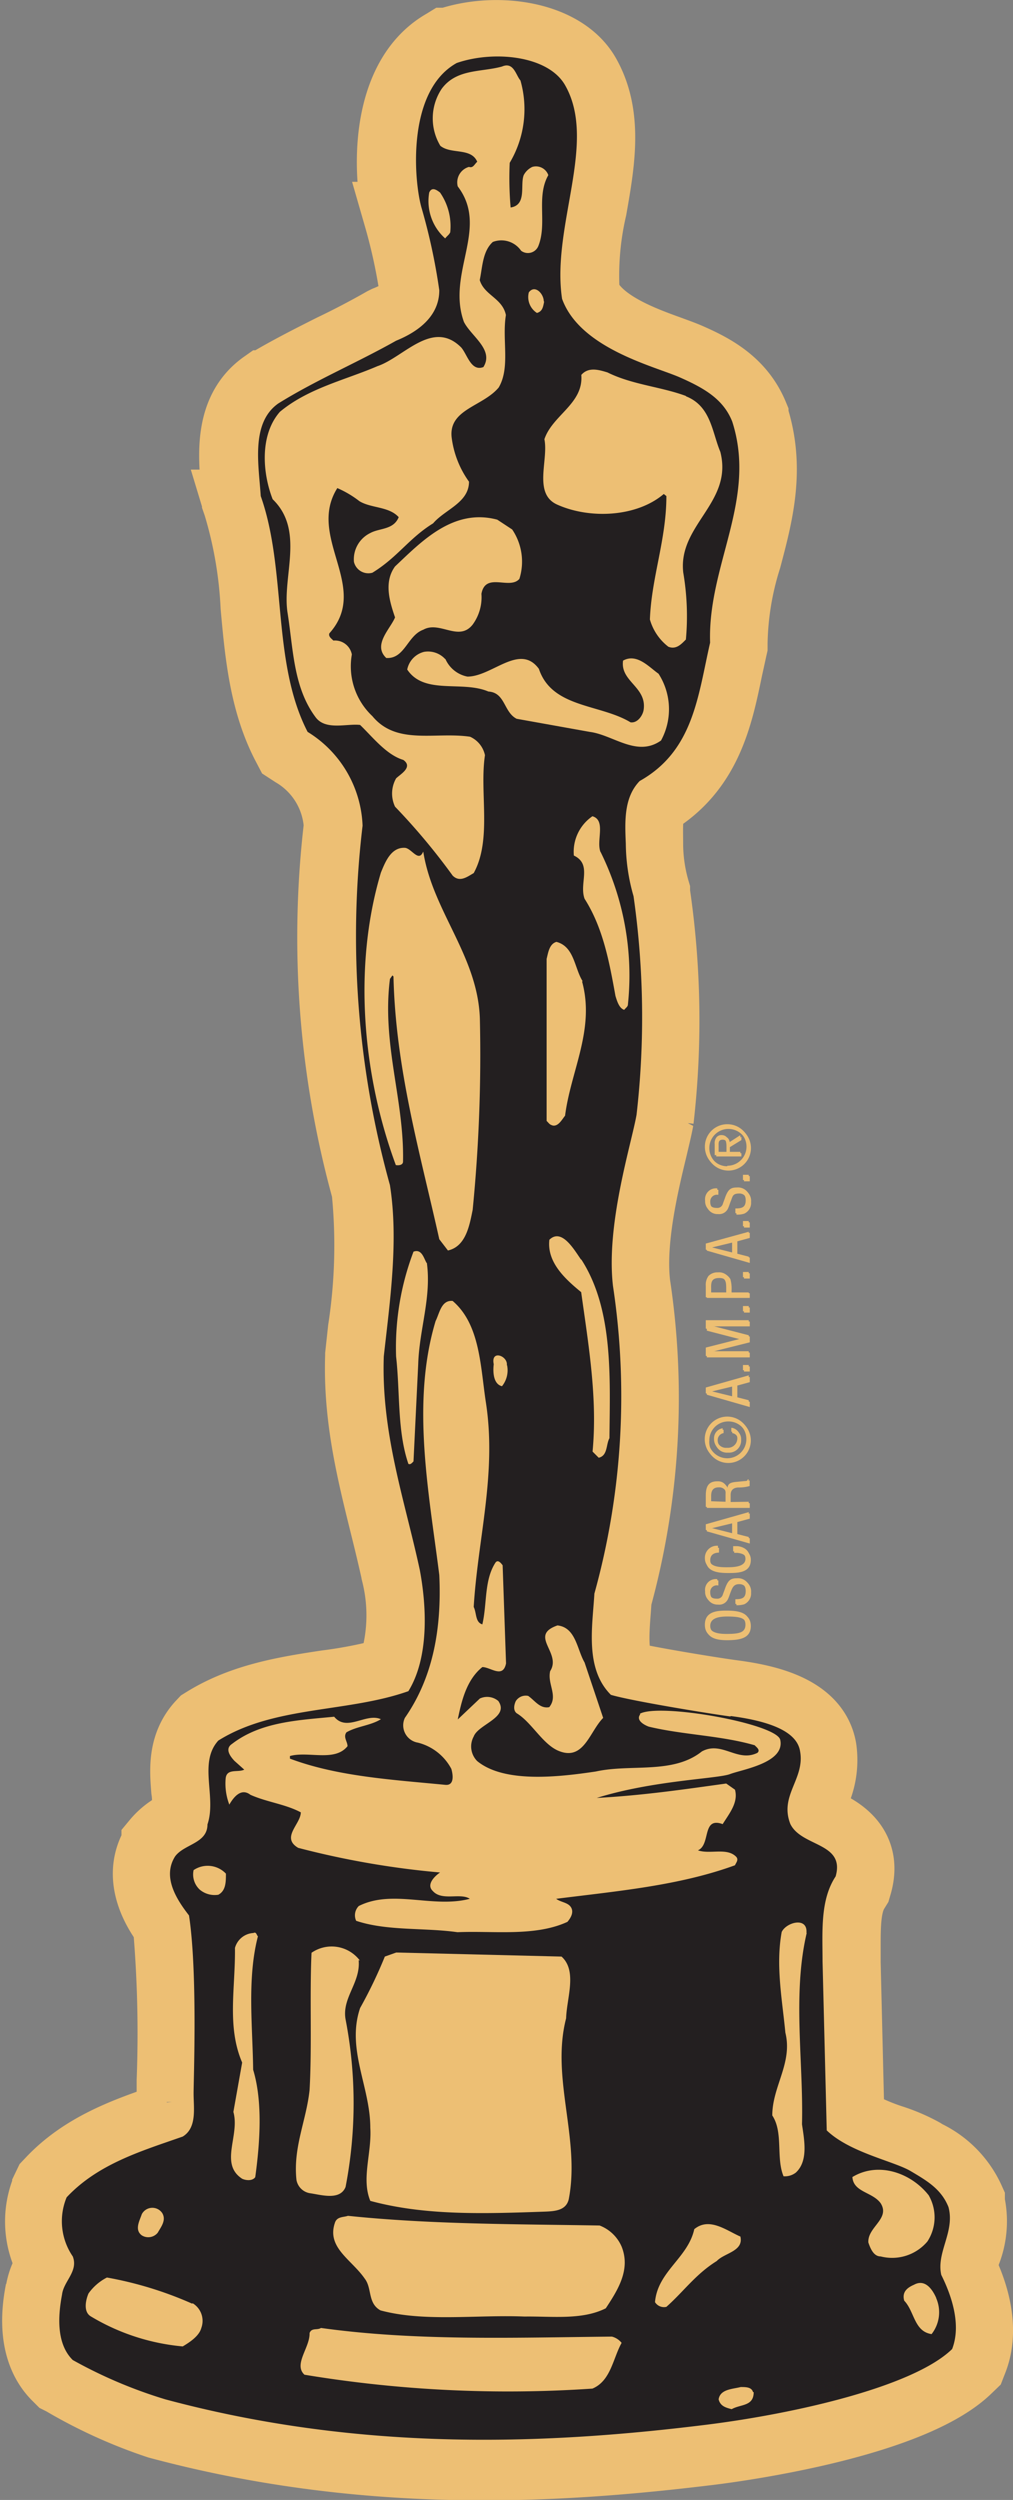 <svg id="Layer_1" data-name="Layer 1" xmlns="http://www.w3.org/2000/svg" viewBox="0 0 77.39 190.84"><rect x="0" y="0" width="77.39" height="190.84" fill="#808080" stroke="none"/><defs><style>.cls-1{fill:#edbf74}.cls-1,.cls-2,.cls-3,.cls-4,.cls-5,.cls-6{fill-rule:evenodd}.cls-2{fill:#231f20}.cls-3{fill:#cfa867}.cls-4{fill:#fff}.cls-5{fill:#d3b142}.cls-6{fill:#edbf73}</style></defs><path class="cls-1" d="M131.23 174.37a4.13 4.13 0 0 1 .27-1.42 6.44 6.44 0 0 0 .27-3.72v-.2a7.09 7.09 0 0 0-3.38-3.45l-.24-.15a13.67 13.67 0 0 0-2.32-1 15.3 15.3 0 0 1-3.26-1.47l-.29-12.07v-1.13c0-1.7 0-3.31.67-4.38l.13-.21.07-.25c.86-3-1.55-4.15-2.58-4.65a4 4 0 0 1-1-.56c-.14-.43 0-.78.31-1.6a6.12 6.12 0 0 0 .56-3.54c-.51-2.93-4.13-3.74-6.8-4.1-1.57-.21-6.43-1-8.34-1.46-.86-1.2-.72-3.15-.57-5.06l.06-.83a57.88 57.88 0 0 0 1.42-24c-.39-3.34.63-7.6 1.31-10.42.2-.85.38-1.59.48-2.14a66.8 66.8 0 0 0-.29-17.33v-.14a13.53 13.53 0 0 1-.52-3.56v-.03c0-1.32-.1-2.57.47-3.29 4-2.43 4.85-6.42 5.59-10 .11-.52.22-1 .34-1.56v-.46a22.57 22.57 0 0 1 1.07-6.52c.89-3.37 1.81-6.86.53-10.84v-.06c-1-2.41-3-3.5-4.89-4.34-.4-.18-.9-.36-1.47-.56-2.1-.77-5.59-2-6.53-4.32a22.75 22.75 0 0 1 .5-6.55c.61-3.48 1.25-7.08-.48-10.13s-6.77-3.75-10.4-2.49l-.15.05-.13.07c-4.88 2.71-4.28 10.6-3.5 13.16a43.12 43.12 0 0 1 1.25 5.84c0 .82-.76 1.53-2.19 2.11h-.11l-.1.06c-1.27.72-2.61 1.4-3.91 2.05-1.71.86-3.47 1.74-5.16 2.77h-.05c-2.68 1.88-2.38 5.24-2.16 7.7 0 .33.06.64.08.93v.25l.09.23a32.07 32.07 0 0 1 1.34 7.77c.32 3.55.66 7.22 2.32 10.46l.22.43.4.25a7 7 0 0 1 3.42 5.62A72.72 72.72 0 0 0 85.65 92a41.25 41.25 0 0 1-.28 10.61l-.21 1.94v.12C85 109.36 86 113.5 87 117.5c.32 1.28.64 2.61.92 3.88a13.19 13.19 0 0 1-.36 7.46 37 37 0 0 1-5 1c-3.12.47-6.35 1-9.2 2.73l-.21.13-.17.18c-1.4 1.55-1.25 3.42-1.13 4.93a5.88 5.88 0 0 1-.06 2.09 2 2 0 0 0-.08.28v.1c-.12.08-.31.18-.44.25a4.82 4.82 0 0 0-1.69 1.31v.13c-1.54 2.47 0 5 .87 6.14a94.35 94.35 0 0 1 .3 11.9V161.65a5.87 5.87 0 0 1 0 1.12l-.47.16c-2.93 1-6.26 2.16-8.74 4.8l-.18.2-.12.24a6.45 6.45 0 0 0 .34 5.85 3.65 3.65 0 0 1-.18.34 4.64 4.64 0 0 0-.68 1.8v-.12c-.21 1.1-.84 4.48 1.33 6.58l.18.17.22.11a38.34 38.34 0 0 0 7.44 3.18c16.28 4.36 31 3.34 42.08 2 2.54-.32 15.46-2.11 19.72-6.26l.27-.27.14-.35c.73-1.88.46-4.22-.76-6.8z" transform="translate(-57.6 -.97)"/><path class="cls-1" d="M131.3 174.24a4.09 4.09 0 0 1 .27-1.42 6.47 6.47 0 0 0 .27-3.73v-.19a7.09 7.09 0 0 0-3.38-3.45l-.24-.15a13.33 13.33 0 0 0-2.32-1 15.81 15.81 0 0 1-3.26-1.47l-.29-12.07v-1.13c0-1.7 0-3.32.67-4.39l.13-.21.07-.24c.86-3-1.55-4.15-2.58-4.65a4 4 0 0 1-1-.56c-.14-.43 0-.78.31-1.61a6 6 0 0 0 .56-3.53c-.52-2.94-4.12-3.75-6.79-4.1-1.57-.21-6.43-1-8.35-1.46-.86-1.2-.72-3.15-.57-5.06l.06-.84a57.67 57.67 0 0 0 1.4-23.98c-.39-3.34.63-7.6 1.31-10.42.2-.85.38-1.59.48-2.14a67.17 67.17 0 0 0-.28-17.33v-.14a13.48 13.48 0 0 1-.53-3.56v-.08c0-1.33-.09-2.58.48-3.29 4-2.43 4.84-6.42 5.58-10l.33-1.56.06-.22v-.23a22.57 22.57 0 0 1 1.07-6.52c.9-3.37 1.82-6.86.53-10.84v-.06c-1-2.41-3-3.5-4.89-4.34-.4-.18-.9-.36-1.47-.57-2.1-.76-5.59-2-6.53-4.31a22.75 22.75 0 0 1 .54-6.58c.62-3.48 1.25-7.08-.48-10.14S95.62 3 92 4.22h-.14l-.14.07c-4.87 2.71-4.27 10.6-3.5 13.16a42.79 42.79 0 0 1 1.25 5.84c0 .82-.76 1.53-2.19 2.11h-.1l-.1.06c-1.28.72-2.62 1.39-3.92 2.05-1.71.85-3.47 1.74-5.16 2.77-2.67 1.88-2.37 5.24-2.16 7.7 0 .33.06.64.08.93v.25l.08.23a31.51 31.51 0 0 1 1.34 7.77c.32 3.55.66 7.22 2.32 10.46l.22.42.4.26a7 7 0 0 1 3.42 5.62 72.45 72.45 0 0 0 2.12 27.81 42.23 42.23 0 0 1-.28 10.62l-.21 1.94v.12c-.16 4.66.87 8.8 1.86 12.81.32 1.28.65 2.61.92 3.88a13.19 13.19 0 0 1-.36 7.46 35.39 35.39 0 0 1-5 1c-3.13.47-6.36 1-9.21 2.74l-.21.13-.17.18c-1.4 1.54-1.25 3.42-1.13 4.93a5.68 5.68 0 0 1 0 2.09s-.08.23-.09.28v.1l-.44.25a4.79 4.79 0 0 0-1.69 1.31v.12c-1.55 2.48 0 5 .87 6.15a96 96 0 0 1 .29 11.9v1.63a6 6 0 0 1 0 1.13l-.47.16c-2.93 1-6.26 2.16-8.74 4.8l-.18.19-.12.25a6.42 6.42 0 0 0 .35 5.85 2.59 2.59 0 0 1-.19.33 4.69 4.69 0 0 0-.68 1.81v-.12c-.21 1.1-.83 4.48 1.33 6.57l.18.18.22.11a38.29 38.29 0 0 0 7.44 3.17c16.29 4.37 31 3.35 42.08 2 2.55-.31 15.46-2.11 19.72-6.25l.27-.27.14-.36c.73-1.87.47-4.22-.76-6.79z" transform="translate(-57.6 -.97)"/><path class="cls-2" d="M113.47 132.1c-1.57-.2-7.55-1.18-9.12-1.65-2-2-1.42-5.18-1.26-7.73a56.28 56.28 0 0 0 1.41-23.48c-.55-4.71 1.42-10.84 1.81-13.07a65.3 65.3 0 0 0-.31-16.69 15.08 15.08 0 0 1-.6-4c-.06-1.7-.15-3.53 1.07-4.79 4.12-2.32 4.45-6.5 5.37-10.56-.19-5.93 3.62-10.91 1.69-16.88-.66-1.69-2.06-2.53-4-3.38s-7.63-2.2-9-6c-.82-5.54 2.72-11.92.25-16.3-1.21-2.25-5.38-2.67-8.21-1.68C88.68 8 89.31 15 89.9 17a45.68 45.68 0 0 1 1.34 6.24c0 2-1.66 3.18-3.3 3.84-3 1.69-6.13 3-9 4.8-2.12 1.49-1.5 4.71-1.34 7.06 2 5.65.83 12.68 3.57 18a8.78 8.78 0 0 1 4.24 7.15 71.25 71.25 0 0 0 2.08 27.44c.67 4.24 0 8.83-.47 13.07-.19 5.89 1.61 10.95 2.75 16.29.55 2.87.71 6.72-.86 9.27-4.67 1.65-10.25 1.1-14.53 3.77-1.53 1.68-.12 4.31-.82 6.4 0 1.45-1.77 1.49-2.48 2.43-1 1.57.12 3.3 1.06 4.52.67 4.31.36 12.47.36 13.58s.27 2.63-.83 3.3c-3.14 1.1-6.47 2.08-8.87 4.63a4.77 4.77 0 0 0 .47 4.52c.43 1.13-.7 1.88-.82 2.9-.32 1.69-.43 3.77.82 5a37 37 0 0 0 7.07 3c15.23 4.08 29.41 3.42 41.4 1.92 6.77-.84 15.76-2.9 18.7-5.77.71-1.8 0-4-.82-5.65-.39-1.73 1.06-3.3.55-5.18-.55-1.38-1.63-2-2.91-2.75s-4.63-1.42-6.4-3.1l-.31-12.92c0-2.28-.19-4.67.94-6.48.75-2.59-2.59-2.23-3.45-4-.86-2.2 1.14-3.46.74-5.58-.2-1.14-1.47-2.17-5.28-2.67z" transform="translate(-57.6 -.97)"/><path class="cls-3" d="M96.49 18.33c.12.39-.31.2-.47.35l-.55-.07a1.17 1.17 0 0 1 1-.28zM92.57 46.67c-.2 0-.39.36-.59.12a2.05 2.05 0 0 1 .2-1.53c.39.28.39.86.39 1.41z" transform="translate(-57.6 -.97)"/><path class="cls-4" d="M28.17 137.38h.47-.47z"/><path class="cls-4" d="M96.14 138.74a27.8 27.8 0 0 1-9.69-.28c3.17 0 6.51 0 9.69.28z" transform="translate(-57.6 -.97)"/><path class="cls-4" d="M39.09 137.77h.47-.47z"/><path class="cls-5" d="M128.25 170.5v.08H128l.08-.2c.08.08.12.12.19.12z" transform="translate(-57.6 -.97)"/><path class="cls-1" d="M97.44 7.22a7.92 7.92 0 0 1-.83 6.28 24.7 24.7 0 0 0 .08 3.42c1.26-.2.71-1.73.94-2.48a1.48 1.48 0 0 1 .67-.62 1 1 0 0 1 1.22.62c-.94 1.65-.08 3.66-.75 5.38a.86.86 0 0 1-1.33.39 1.82 1.82 0 0 0-2.16-.66c-.79.7-.79 1.92-1 2.9.35 1.18 1.72 1.38 2 2.67-.31 1.89.35 4-.55 5.54-1.1 1.41-3.69 1.65-3.49 3.77a7.33 7.33 0 0 0 1.33 3.41c0 1.61-1.84 2.12-2.75 3.18-1.84 1.14-2.71 2.59-4.63 3.77a1.12 1.12 0 0 1-1.47-.79A2.21 2.21 0 0 1 86 41.77c.71-.39 1.77-.24 2.16-1.22-.74-.82-2.08-.67-3-1.22a8 8 0 0 0-1.69-1c-2.32 3.77 2.59 7.58-.59 11.11-.08.24.16.4.32.55A1.32 1.32 0 0 1 84.56 51a5.2 5.2 0 0 0 1.57 4.71c1.87 2.29 4.79 1.21 7.46 1.6a2 2 0 0 1 1.14 1.42c-.44 2.82.55 6.43-.87 9-.47.27-1 .74-1.6.19a49.2 49.2 0 0 0-4.4-5.26 2.29 2.29 0 0 1 .08-2.16c.31-.31 1.33-.86.55-1.41-1.3-.39-2.36-1.76-3.3-2.67-1-.11-2.59.44-3.38-.55-1.73-2.28-1.73-5.22-2.16-8-.59-2.87 1.35-6.34-1.14-8.73-.78-2-1-4.91.55-6.68 2.16-1.8 5-2.43 7.46-3.49 2-.67 4.2-3.61 6.4-1.41.47.54.75 1.84 1.69 1.49.82-1.34-.94-2.36-1.49-3.46-1.34-3.69 1.92-7.1-.47-10.28a1.22 1.22 0 0 1 .86-1.49c.31.11.43-.24.63-.4-.47-1.1-2-.55-2.83-1.21a4.09 4.09 0 0 1 .12-4.36c1.14-1.53 3-1.26 4.59-1.69.91-.39 1.06.67 1.42 1.06z" transform="translate(-57.6 -.97)"/><path class="cls-1" d="M92.1 18.8c-.12.24-.2.24-.39.47a3.76 3.76 0 0 1-1.22-3.49c.2-.47.59-.2.82 0a4.43 4.43 0 0 1 .79 3zM99.24 24.06c-.07.4-.11.75-.55.87a1.47 1.47 0 0 1-.59-1.53c.48-.63 1.14.11 1.14.66zM110.08 31.33c1.92.74 2 2.74 2.63 4.23 1 3.89-3.26 5.58-2.83 9.23a20.23 20.23 0 0 1 .2 5.1c-.36.36-.75.79-1.34.55a3.93 3.93 0 0 1-1.41-2.08c.12-3.22 1.26-6.08 1.26-9.42l-.2-.16c-2.08 1.77-5.65 1.93-8.12.83-1.89-.83-.67-3.42-1-5 .63-1.84 3-2.71 2.83-4.9.55-.63 1.33-.4 2-.2 1.89.94 4.09 1.1 6 1.81zM96.81 41.49a4.38 4.38 0 0 1 .55 3.77c-.75.86-2.59-.55-2.91 1.14a3.49 3.49 0 0 1-.66 2.36c-1.06 1.33-2.52-.32-3.77.39-1.22.43-1.42 2.23-2.83 2.16-1.06-1 .31-2.24.67-3.1-.44-1.26-.87-2.71 0-3.89 2-1.88 4.43-4.48 7.81-3.57l1.14.74zM91.71 51.38a2.32 2.32 0 0 0 1.68 1.34c1.89 0 4-2.59 5.46-.59 1 3 4.67 2.67 7 4.09.55.07.94-.55 1-.95.27-1.76-1.81-2.16-1.57-3.77 1.06-.59 2 .51 2.71 1a5.08 5.08 0 0 1 .19 5.11c-1.84 1.29-3.65-.43-5.45-.67L97.16 56c-1-.51-.86-2-2.16-2.08-2-.87-4.9.27-6.2-1.69a1.74 1.74 0 0 1 1.3-1.42 1.79 1.79 0 0 1 1.61.55zM103.56 66.11a21.15 21.15 0 0 1 2.08 11.66c0 .16-.2.27-.27.39-.39-.12-.55-.67-.67-1.06-.47-2.59-.94-5.18-2.36-7.42-.43-1.18.59-2.63-.82-3.3a3.31 3.31 0 0 1 1.41-3c1.06.32.28 1.88.63 2.75zM90 66.11c.7 4.51 4.16 7.93 4.31 12.72a120.18 120.18 0 0 1-.54 14.6c-.24 1.18-.51 2.79-1.89 3.1l-.66-.86c-1.46-6.56-3.34-13-3.5-20.06l-.08-.08-.2.27c-.62 5 1.1 9.23 1 13.94 0 .27-.32.32-.55.27-2.52-6.79-3.3-15.11-1.14-22.33.31-.75.74-1.93 1.8-1.89.51 0 1.06 1.14 1.42.32zM102.15 76c1 3.65-.87 6.83-1.3 10.25-.23.27-.51.82-.94.74-.27-.07-.27-.15-.47-.35V74.27c.12-.47.2-1.13.75-1.29 1.37.35 1.37 2 2 3zM102.07 97.2c2.47 3.81 2.2 9 2.16 13.66-.28.47-.12 1.34-.83 1.49l-.47-.47c.39-4.08-.31-8.2-.86-12.17-1.22-1-2.63-2.28-2.43-4 .94-.9 1.88.75 2.43 1.53zM90.29 97.48c.36 2.67-.59 5.06-.67 7.73l-.35 7.42c-.12.12-.23.27-.39.19-.87-2.51-.63-5.45-.94-8.2a20.61 20.61 0 0 1 1.33-8c.63-.23.79.51 1 .87zM96.42 105.29a2 2 0 0 1-.4 1.61c-.62-.16-.7-1-.62-1.69-.24-1.14 1.09-.63 1 .08zM102.34 128l1.42 4.24c-1.06 1.06-1.5 3.37-3.49 2.47-1.18-.55-2-2.16-3.11-2.82-.31-.24-.19-.71-.08-1a.91.91 0 0 1 1-.39c.51.35.9 1 1.61.87.7-.87-.16-1.77.07-2.75.91-1.41-1.68-2.71.56-3.5 1.41.16 1.48 1.85 2.07 2.83zM74.94 144.12c0 .62 0 1.29-.59 1.6-.51 0-1.1 0-1.41-.39a1.58 1.58 0 0 1-.47-1.49 1.92 1.92 0 0 1 2.47.28zM119.31 148.63c-1.11 4.67-.24 9.85-.36 14.61.16 1.13.51 2.78-.47 3.68a1.33 1.33 0 0 1-.94.28c-.59-1.41 0-3.34-.87-4.63 0-2.24 1.57-4 1-6.32-.23-2.52-.74-5.15-.27-7.7.35-.74 2-1.18 1.89.08zM77.38 148.91c-.83 3.21-.4 6.83-.36 10.16.75 2.48.51 5.66.16 8.21-.24.31-.75.23-1 .12-1.77-1.14-.16-3.3-.67-5.11l.67-3.77c-1.18-2.74-.51-5.69-.55-8.75a1.56 1.56 0 0 1 1.37-1.14c.24-.12.24.2.36.28zM85.11 150.71c.16 1.73-1.29 2.87-1 4.52a33.56 33.56 0 0 1 0 12.79c-.43 1.06-1.88.59-2.75.47a1.24 1.24 0 0 1-1-1c-.28-2.51.75-4.51.94-6.87.2-3.33 0-7.26.16-10.48a2.7 2.7 0 0 1 3.69.59z" transform="translate(-57.6 -.97)"/><path class="cls-1" d="M100.58 150.44c1.21 1.09.39 3.18.35 4.71-1.18 4.55 1.1 9.19.2 13.82-.2.82-1 .9-1.81.94-4.63.16-9.15.31-13.35-.83-.7-1.68.12-3.65 0-5.57 0-3.14-1.84-6-.78-9.15a35.82 35.82 0 0 0 1.88-3.92l.87-.32 12.64.32zM128.65 168.69a3.38 3.38 0 0 1-.12 3.5 3.53 3.53 0 0 1-3.57 1.14c-.55 0-.79-.63-.95-1.07-.07-1.17 1.69-1.8.95-3-.63-.87-2.08-.83-2.16-2 2-1.22 4.51-.32 5.85 1.41zM70.11 170c.32.55-.12 1.06-.35 1.49a.94.94 0 0 1-1.22.2c-.59-.44-.15-1.14 0-1.61a.9.9 0 0 1 1.57-.08zM103.48 171a2.94 2.94 0 0 1 1.69 1.61c.71 1.77-.31 3.33-1.22 4.71-1.8.9-4.08.59-6.2.63-3.69-.16-7.65.43-11-.47-1-.55-.63-1.69-1.21-2.44-1-1.45-2.91-2.35-2.28-4.24.15-.51.66-.43 1-.55 6.36.67 12.79.63 19.23.75zM114.24 171.79c.27 1.14-1.22 1.26-1.8 1.89-1.62.94-2.52 2.31-3.85 3.49a.81.81 0 0 1-.87-.35c.2-2.36 2.51-3.38 3-5.58 1.13-.94 2.43.08 3.49.55zM72.39 176.9a1.56 1.56 0 0 1 .67 1.88c-.16.63-.91 1.1-1.42 1.42a16.68 16.68 0 0 1-7-2.28c-.62-.35-.39-1.3-.19-1.77a3.81 3.81 0 0 1 1.41-1.22 27.83 27.83 0 0 1 6.52 2zM129.2 176.51a2.71 2.71 0 0 1-.36 2.74c-1.33-.19-1.29-1.72-2.08-2.55-.2-.67.24-1 .75-1.22.86-.47 1.41.39 1.69 1zM104.42 179.45a1.43 1.43 0 0 1 .75.47c-.67 1.18-.82 2.9-2.24 3.49a94.09 94.09 0 0 1-22-1.06c-.87-.78.43-2.08.39-3.18.16-.43.59-.19.87-.39 7.18 1.06 14.56.75 22.21.67zM115.26 183.69c0 1.1-1 .9-1.69 1.29-.47-.11-.86-.23-.94-.74.12-.79 1.06-.79 1.69-.94.39 0 .83 0 .94.39zM106.59 132c-.36.47.35.82.66.94 2.63.63 5.5.67 8.09 1.41.08.12.47.35.2.59-1.54.74-2.71-.94-4.24-.12-2.21 1.77-5.42.94-8.09 1.53-2.87.43-7 .91-9.07-.78a1.61 1.61 0 0 1-.28-1.89c.36-.94 2.75-1.45 1.89-2.71a1.33 1.33 0 0 0-1.42-.19l-1.68 1.61c.27-1.3.63-3 1.88-4 .63 0 1.57.91 1.81-.27l-.34-7.56c-.11-.16-.35-.47-.55-.2-.86 1.34-.62 3.14-.94 4.72-.55-.16-.43-.87-.67-1.34.32-5.18 1.77-10.13 1-15.55-.43-2.75-.43-6-2.55-7.81-.87-.08-1 .94-1.3 1.53-1.88 6.24-.51 13.11.28 19.4.19 4.08-.48 7.81-2.64 10.91a1.34 1.34 0 0 0 1 1.88 4.07 4.07 0 0 1 2.56 2c.11.39.27 1.29-.47 1.21-4-.39-8.21-.62-11.86-2v-.19c1.41-.4 3.41.46 4.4-.75 0-.35-.36-.71-.08-1.06.82-.47 1.84-.51 2.63-1-1.14-.51-2.59 1-3.57-.2-2.79.28-5.62.39-7.82 2.08-.59.4-.08 1 .2 1.3l.75.67c-.48.23-1.34-.12-1.42.66a4.47 4.47 0 0 0 .28 2c.27-.47.86-1.33 1.61-.74 1.25.55 2.67.7 3.84 1.34 0 .9-1.53 1.92-.19 2.7A65.56 65.56 0 0 0 91.31 144c-.35.23-1.1.9-.55 1.41.71.79 2.12.12 2.83.59-2.83.75-5.89-.75-8.48.55a1 1 0 0 0-.2 1.14c2.36.79 5.19.51 7.74.86 2.75-.12 5.93.36 8.4-.78.23-.28.51-.71.27-1.1s-.78-.4-1.13-.67c4.67-.59 9.38-1 13.66-2.55.08-.2.31-.43.08-.67-.71-.7-2-.16-2.91-.47 1-.43.28-2.59 1.89-2 .51-.83 1.21-1.65.94-2.63l-.67-.47c-3.38.47-6.4.9-9.89 1.09 4.28-1.33 9.23-1.46 10.18-1.82s4.21-.86 3.84-2.61c-.26-1.24-9.19-2.83-10.72-2z" transform="translate(-57.6 -.97)"/><path class="cls-6" d="M111.53 125.09c0-1 .89-1.08 1.64-1.07.91 0 1.79.12 1.79 1.08s-.88 1.07-1.79 1.08c-.75 0-1.64-.12-1.64-1.09zm.33 0c0 .56.59.69 1.32.69.95 0 1.45-.1 1.45-.7s-.5-.7-1.45-.71c-.73 0-1.32.14-1.32.72zM112.46 122a.5.5 0 0 0-.6.52c0 .53.33.59.59.59a.44.44 0 0 0 .45-.31c.06-.18.12-.35.19-.52.23-.62.45-.74.89-.74a.92.92 0 0 1 1 1 .91.91 0 0 1-.53.9 2 2 0 0 1-.59.07v-.37c.48 0 .79-.07.79-.61 0-.38-.19-.63-.57-.63s-.5.2-.63.53-.16.47-.25.64a.73.73 0 0 1-.75.39.86.86 0 0 1-.9-.91c0-.6.31-1 .93-.93v.38zM112.58 119.49c-.39 0-.72.13-.72.59 0 .63.9.64 1.33.64s1.44 0 1.44-.64c0-.44-.36-.53-.71-.57h-.23v-.36h.21a1.3 1.3 0 0 1 .69.18.84.84 0 0 1 .37.72c0 1-1 1-1.76 1s-1.67-.11-1.67-1a.91.91 0 0 1 1-.92v.36zM111.6 117.91v-.48l3.28-.93v.4l-.95.26v1l.95.24v.4l-3.28-.93zm.26-.24 1.74.43v-.86l-1.74.42zM114.88 115.72v.36h-3.28v-.84c0-.69.18-1.13.93-1.11a.72.72 0 0 1 .72.64c0-.43.17-.54.61-.59a6.21 6.21 0 0 0 .73-.07c.06 0 .21 0 .21-.12h.07v.42a2.91 2.91 0 0 1-.83.11c-.33 0-.62.14-.62.56v.64zm-1.77 0v-.58a.56.56 0 0 0-.6-.63c-.57 0-.58.45-.58.7v.51zM113.24 112.65a1.72 1.72 0 1 1 1.72-1.72 1.72 1.72 0 0 1-1.72 1.72zm0-3.17a1.44 1.44 0 0 0-1.45 1.45 1.46 1.46 0 1 0 2.91 0 1.44 1.44 0 0 0-1.46-1.45zm.32.58a.77.77 0 0 1 .66.8.93.93 0 0 1-1 1 .92.92 0 0 1-1-.94.77.77 0 0 1 .66-.81v.26a.54.54 0 0 0-.45.55.69.69 0 0 0 .77.68.72.72 0 0 0 .79-.69.52.52 0 0 0-.45-.54v-.26zM111.6 107.47V107l3.28-.92v.4l-.95.26v1l.95.24v.4l-3.28-.94zm.26-.24 1.74.44v-.87l-1.74.42z" transform="translate(-57.6 -.97)"/><path class="cls-6" d="M57.28 104.7h-.44v-.39h.44v.39z"/><path class="cls-6" d="M111.6 102.49v-.64h3.28v.37h-3.12l.44.1 2.68.68v.44l-2.72.68a3.29 3.29 0 0 1-.4.1h3.12v.37h-3.28V104l2.56-.64a3.88 3.88 0 0 1 .48-.07 4.53 4.53 0 0 1-.49-.08l-2.55-.66z" transform="translate(-57.6 -.97)"/><path class="cls-6" d="M57.28 99.81h-.44v.39h.44v-.39z"/><path class="cls-6" d="M114.88 100.05h-3.28v-.86a1.14 1.14 0 0 1 .21-.77 1 1 0 0 1 .7-.26.91.91 0 0 1 .89.46 2.68 2.68 0 0 1 .09.85v.22h1.39v.36zm-1.72-.36v-.36c0-.5-.07-.81-.64-.8s-.6.34-.59.78v.38z" transform="translate(-57.6 -.97)"/><path class="cls-6" d="M57.28 97.6h-.44v-.4h.44v.4z"/><path class="cls-6" d="M111.6 96.48V96l3.28-.93v.4l-.95.26v1l.95.24v.41l-3.28-.94zm.26-.24 1.74.43v-.86l-1.74.42z" transform="translate(-57.6 -.97)"/><path class="cls-6" d="M57.28 93.71h-.44v-.4h.44v.4z"/><path class="cls-6" d="M112.46 92.18a.51.51 0 0 0-.6.52c0 .53.33.59.59.59a.44.44 0 0 0 .45-.31c.06-.18.12-.35.19-.52.23-.62.45-.74.89-.74a.92.92 0 0 1 1 1 .9.9 0 0 1-.53.9 1.68 1.68 0 0 1-.59.07v-.36c.48 0 .79-.08.79-.62a.55.55 0 0 0-.57-.63c-.5 0-.5.2-.63.53s-.16.47-.25.65a.75.75 0 0 1-.75.39.86.86 0 0 1-.9-.92.82.82 0 0 1 .93-.93v.36z" transform="translate(-57.6 -.97)"/><path class="cls-6" d="M57.28 89.78h-.44v.4h.44v-.4z"/><path class="cls-6" d="M113.24 86.89a1.72 1.72 0 1 1-1.71 1.72 1.71 1.71 0 0 1 1.71-1.72zm0 3.18a1.46 1.46 0 1 0-1.45-1.46 1.45 1.45 0 0 0 1.45 1.46zm1-2.32V88l-.88.54V89h.88v.25h-1.92v-.85a.76.76 0 0 1 .1-.46.5.5 0 0 1 .42-.22c.38 0 .52.27.52.6l.88-.57zm-1.06.9c0-.27 0-.68-.36-.68s-.32.26-.32.49V89h.68v-.35z" transform="translate(-57.6 -.97)"/><path d="M131.16 174.27a3.87 3.87 0 0 1 .26-1.43 6.43 6.43 0 0 0 .27-3.72v-.19a7 7 0 0 0-3.38-3.45l-.24-.15a13.33 13.33 0 0 0-2.32-1 16.05 16.05 0 0 1-3.26-1.47l-.29-12.08v-1.12c0-1.71 0-3.32.67-4.39l.13-.21.07-.24c.86-3-1.55-4.15-2.58-4.65a4 4 0 0 1-1-.56c-.14-.43 0-.78.31-1.61a6.07 6.07 0 0 0 .56-3.53c-.51-2.94-4.12-3.75-6.79-4.1-1.57-.21-6.43-1-8.35-1.46-.86-1.2-.72-3.15-.57-5.06l.06-.84a57.87 57.87 0 0 0 1.42-24c-.39-3.33.63-7.6 1.31-10.41.2-.86.38-1.59.48-2.15a66.65 66.65 0 0 0-.28-17.32V69a12.93 12.93 0 0 1-.53-3.55v-.05c0-1.33-.1-2.58.47-3.29 4-2.44 4.85-6.42 5.59-10 .11-.51.22-1 .34-1.56l.05-.22v-.23a22.69 22.69 0 0 1 1.07-6.53c.89-3.37 1.82-6.85.53-10.84v-.05c-1-2.41-3-3.51-4.89-4.34-.4-.18-.9-.36-1.47-.57-2.1-.76-5.59-2-6.53-4.32a22.69 22.69 0 0 1 .54-6.57c.61-3.48 1.25-7.08-.48-10.14S95.47 3 91.84 4.24h-.15l-.13.08c-4.87 2.76-4.27 10.68-3.5 13.21a42.79 42.79 0 0 1 1.25 5.84c0 .82-.75 1.53-2.19 2.1l-.1.05-.1.05C85.64 26.3 84.3 27 83 27.62c-1.71.86-3.47 1.75-5.16 2.77h-.05c-2.67 1.88-2.38 5.24-2.16 7.69 0 .33.06.64.08.94v.25l.08.23a32 32 0 0 1 1.34 7.77c.32 3.55.66 7.22 2.32 10.46l.22.42.4.26a7 7 0 0 1 3.42 5.61 72.48 72.48 0 0 0 2.12 27.82 42.24 42.24 0 0 1-.28 10.62l-.21 1.94s0 .07 0 0v.07c-.16 4.66.87 8.8 1.86 12.81.32 1.28.64 2.6.92 3.88a13.19 13.19 0 0 1-.36 7.46 35.25 35.25 0 0 1-5 1c-3.12.47-6.35 1-9.2 2.74l-.21.13-.17.18c-1.4 1.55-1.25 3.42-1.13 4.93a5.88 5.88 0 0 1-.06 2.09l-.08.27v.11l-.44.24a5 5 0 0 0-1.69 1.32v.12c-1.55 2.47 0 5 .87 6.15a96 96 0 0 1 .29 11.9v1.63a6 6 0 0 1 0 1.13l-.47.16c-2.93 1-6.26 2.16-8.74 4.8l-.18.19-.12.25a6.45 6.45 0 0 0 .34 5.85 2.68 2.68 0 0 1-.18.33 4.69 4.69 0 0 0-.68 1.81v-.13c-.21 1.11-.83 4.49 1.33 6.58l.18.18.22.11A37.76 37.76 0 0 0 69.7 186c16.29 4.37 31 3.35 42.08 2 2.55-.31 15.46-2.11 19.72-6.26l.27-.26.14-.36c.73-1.87.46-4.22-.75-6.79z" transform="translate(-57.6 -.97)" style="stroke:#edbf74;stroke-miterlimit:2.61;stroke-width:5.36px;fill-rule:evenodd;fill:#edbf74"/><path class="cls-1" d="M131.23 174.14a3.87 3.87 0 0 1 .26-1.43 6.51 6.51 0 0 0 .28-3.72v-.19a7 7 0 0 0-3.38-3.45l-.24-.15a13.29 13.29 0 0 0-2.32-1 15.5 15.5 0 0 1-3.26-1.46l-.29-12.08v-1.12c0-1.71 0-3.32.66-4.39l.13-.21.07-.24c.86-3-1.55-4.16-2.58-4.65a4.78 4.78 0 0 1-1-.56c-.14-.44 0-.78.31-1.61a6 6 0 0 0 .56-3.53c-.51-2.94-4.12-3.75-6.79-4.1-1.57-.21-6.43-1-8.35-1.47-.86-1.19-.71-3.15-.57-5.06l.06-.83a57.7 57.7 0 0 0 1.42-24c-.39-3.34.64-7.6 1.31-10.42.21-.85.38-1.58.48-2.14a66.65 66.65 0 0 0-.28-17.32v-.08a13.82 13.82 0 0 1-.53-3.55v-.09c0-1.32-.09-2.57.48-3.29 4-2.43 4.84-6.42 5.58-9.95.11-.52.22-1.05.34-1.56V50a23 23 0 0 1 1.07-6.53c.9-3.37 1.82-6.85.53-10.84v-.06c-1-2.41-3-3.5-4.89-4.33q-.6-.27-1.47-.57c-2.1-.77-5.58-2-6.53-4.32a23.41 23.41 0 0 1 .54-6.57c.62-3.48 1.25-7.08-.48-10.14s-6.77-3.75-10.4-2.49h-.14l-.14.08c-4.87 2.7-4.27 10.59-3.5 13.16a42.79 42.79 0 0 1 1.25 5.84q0 1.23-2.19 2.1h-.1l-.1.06c-1.28.72-2.62 1.4-3.92 2-1.71.86-3.47 1.74-5.16 2.77-2.67 1.89-2.37 5.25-2.16 7.7 0 .33.06.64.08.93v.25l.08.24a31.42 31.42 0 0 1 1.34 7.76c.33 3.55.66 7.23 2.33 10.46l.21.43.4.25A7 7 0 0 1 83.54 64a72.29 72.29 0 0 0 2.11 27.82c.52 3.35.11 7-.28 10.61l-.21 2v.07c-.16 4.66.87 8.8 1.86 12.8.32 1.29.65 2.61.92 3.88a13.1 13.1 0 0 1-.36 7.46 35.09 35.09 0 0 1-5 1c-3.13.47-6.36.95-9.21 2.73l-.21.14-.16.18c-1.41 1.54-1.26 3.41-1.14 4.92a5.67 5.67 0 0 1 0 2.09 2.55 2.55 0 0 0-.08.28v.1a3.63 3.63 0 0 1-.44.25 4.91 4.91 0 0 0-1.69 1.31v.13c-1.55 2.47 0 5 .87 6.15a95.91 95.91 0 0 1 .29 11.89v1.63a6.87 6.87 0 0 1 0 1.12l-.47.16c-2.94 1-6.27 2.16-8.75 4.81l-.18.19-.12.24a6.48 6.48 0 0 0 .35 5.86l-.18.33a4.55 4.55 0 0 0-.68 1.8v-.12c-.2 1.11-.83 4.48 1.34 6.58l.17.17.22.12a38.91 38.91 0 0 0 7.44 3.17c16.29 4.37 31.05 3.35 42.08 2 2.55-.32 15.46-2.11 19.72-6.26l.27-.26.14-.36c.74-1.88.47-4.22-.75-6.79z" transform="translate(-57.6 -.97)"/><path class="cls-2" d="M113.39 132c-1.57-.21-7.54-1.18-9.12-1.65-2-2-1.41-5.19-1.26-7.73a56.3 56.3 0 0 0 1.42-23.48c-.55-4.71 1.41-10.85 1.8-13.07a65.3 65.3 0 0 0-.23-16.69 14.78 14.78 0 0 1-.59-4c-.07-1.7-.16-3.53 1.06-4.79 4.12-2.31 4.45-6.5 5.38-10.56-.2-5.92 3.61-10.91 1.69-16.88-.67-1.68-2.07-2.52-4-3.37s-7.63-2.2-9-6c-.83-5.53 2.72-11.92.24-16.29-1.28-2.28-5.46-2.69-8.29-1.71-3.88 2.16-3.26 9.15-2.67 11.11a45.68 45.68 0 0 1 1.34 6.24c0 2-1.65 3.18-3.3 3.85-3 1.69-6.12 3-9 4.79-2.12 1.49-1.49 4.71-1.34 7.07 2 5.65.83 12.68 3.58 18A8.79 8.79 0 0 1 85.3 64a71 71 0 0 0 2.09 27.44c.67 4.25 0 8.84-.47 13.08-.2 5.89 1.61 11 2.75 16.29.54 2.87.7 6.71-.87 9.26-4.67 1.65-10.25 1.1-14.52 3.77-1.54 1.69-.12 4.32-.83 6.4 0 1.46-1.77 1.49-2.47 2.44-1 1.57.11 3.29 1.06 4.51.66 4.32.35 12.47.35 13.59s.27 2.62-.83 3.29c-3.14 1.1-6.47 2.08-8.87 4.64a4.75 4.75 0 0 0 .47 4.51c.44 1.14-.7 1.89-.82 2.91-.32 1.68-.43 3.77.82 5a35.74 35.74 0 0 0 7.07 3c15.23 4.09 29.41 3.42 41.4 1.93 6.77-.85 15.76-2.9 18.71-5.77.7-1.81 0-4-.83-5.66-.39-1.73 1.06-3.29.55-5.18-.55-1.37-1.63-2-2.9-2.75s-4.64-1.41-6.4-3.1l-.32-12.91c0-2.28-.19-4.68 1-6.48.74-2.6-2.6-2.24-3.46-4-.86-2.19 1.14-3.45.74-5.57-.19-1.14-1.47-2.17-5.28-2.67z" transform="translate(-57.6 -.97)"/><path class="cls-3" d="M96.42 18.23c.12.39-.32.19-.47.35l-.55-.08a1.18 1.18 0 0 1 1-.27zM92.49 46.57c-.2 0-.39.35-.59.12a2.05 2.05 0 0 1 .2-1.53c.39.27.39.86.39 1.41z" transform="translate(-57.6 -.97)"/><path class="cls-4" d="M28.1 137.27h.47-.47z"/><path class="cls-4" d="M96.06 138.63a28 28 0 0 1-9.69-.27c3.18 0 6.51 0 9.69.27z" transform="translate(-57.6 -.97)"/><path class="cls-4" d="M39.01 137.66h.47-.47z"/><path class="cls-5" d="M128.18 170.39v.08h-.28l.08-.19c.08.07.12.11.2.11z" transform="translate(-57.6 -.97)"/><path class="cls-1" d="M97.36 7.11a8 8 0 0 1-.82 6.29 26.16 26.16 0 0 0 .07 3.41c1.26-.19.71-1.73 1-2.47a1.43 1.43 0 0 1 .66-.63 1 1 0 0 1 1.22.63c-.94 1.65-.08 3.65-.75 5.38a.86.86 0 0 1-1.33.39 1.83 1.83 0 0 0-2.16-.67c-.79.71-.79 1.93-1 2.91.35 1.17 1.73 1.37 2 2.67-.31 1.88.35 4-.55 5.53-1.21 1.45-3.8 1.65-3.6 3.77a7.33 7.33 0 0 0 1.33 3.42c0 1.61-1.84 2.12-2.74 3.18-1.85 1.14-2.71 2.59-4.64 3.77a1.13 1.13 0 0 1-1.41-.83 2.23 2.23 0 0 1 1.25-2.2c.71-.39 1.77-.23 2.17-1.21-.75-.83-2.09-.67-3-1.22a7.76 7.76 0 0 0-1.69-1C81 42 85.93 45.79 82.76 49.32c-.08.24.15.39.31.55a1.31 1.31 0 0 1 1.41 1.06 5.22 5.22 0 0 0 1.57 4.71c1.85 2.24 4.79 1.18 7.46 1.57a2 2 0 0 1 1.14 1.41c-.43 2.83.55 6.44-.86 9-.48.27-1.06.74-1.61.19a49.2 49.2 0 0 0-4.4-5.26 2.34 2.34 0 0 1 .08-2.16c.31-.31 1.33-.86.55-1.41-1.3-.39-2.36-1.77-3.3-2.67-1-.12-2.59.43-3.37-.55-1.73-2.28-1.73-5.22-2.17-8s1.34-6.28-1.14-8.68c-.78-2-1-4.9.55-6.67 2.17-1.81 5-2.43 7.46-3.49 2-.67 4.21-3.62 6.4-1.42.47.55.75 1.85 1.69 1.49.83-1.33-.94-2.35-1.49-3.45-1.34-3.74 1.96-7.16-.47-10.34a1.23 1.23 0 0 1 .86-1.49c.32.12.43-.23.63-.39-.47-1.1-2-.55-2.82-1.22a4.07 4.07 0 0 1 .11-4.36c1.14-1.53 3-1.25 4.6-1.69.9-.39 1.06.67 1.41 1.06z" transform="translate(-57.6 -.97)"/><path class="cls-1" d="M92 18.7c-.12.23-.2.23-.39.47a3.81 3.81 0 0 1-1.22-3.5c.2-.47.59-.19.83 0a4.52 4.52 0 0 1 .78 3zM99.17 24c-.08.39-.12.74-.55.86a1.44 1.44 0 0 1-.62-1.57c.47-.63 1.14.12 1.14.67zM110 31.22c1.92.75 2 2.75 2.63 4.24 1 3.89-3.26 5.57-2.83 9.23a19.74 19.74 0 0 1 .2 5.1c-.35.35-.74.79-1.34.55a4 4 0 0 1-1.41-2.08c.12-3.22 1.26-6.09 1.26-9.42l-.2-.16c-2.08 1.77-5.65 1.92-8.12.82-1.89-.82-.67-3.41-1-5 .62-1.85 3-2.71 2.82-4.91.55-.63 1.34-.39 2-.19 1.89.94 4.09 1.09 6 1.8zM96.73 41.39a4.38 4.38 0 0 1 .55 3.77c-.74.86-2.59-.55-2.9 1.14a3.53 3.53 0 0 1-.67 2.35c-1.06 1.34-2.52-.31-3.77.39-1.22.44-1.41 2.24-2.83 2.16-1.06-1 .32-2.23.67-3.1-.43-1.25-.86-2.71 0-3.89 2-1.88 4.44-4.47 7.81-3.57l1.14.75zM91.63 51.28a2.32 2.32 0 0 0 1.68 1.34c1.89 0 4-2.59 5.46-.59 1 3 4.67 2.67 7 4.08.55.08.94-.55 1-.94.27-1.77-1.8-2.16-1.57-3.77 1.06-.59 2 .51 2.71 1a5 5 0 0 1 .19 5.1c-1.84 1.3-3.65-.43-5.45-.66l-5.58-1c-1-.51-.86-2-2.16-2.08-2-.86-4.9.28-6.2-1.68A1.74 1.74 0 0 1 90 50.73a1.78 1.78 0 0 1 1.61.55zM103.48 66a21.27 21.27 0 0 1 2.09 11.66c0 .16-.2.28-.28.4-.39-.12-.55-.67-.67-1.06-.47-2.59-.94-5.19-2.36-7.42-.43-1.18.6-2.63-.82-3.3a3.29 3.29 0 0 1 1.42-3c1.06.31.27 1.88.62 2.74zM89.94 66c.71 4.52 4.16 7.94 4.32 12.72a120.35 120.35 0 0 1-.55 14.61c-.24 1.17-.51 2.79-1.89 3.1l-.66-.86c-1.46-6.56-3.34-13-3.5-20.06l-.08-.08-.19.27c-.63 5 1.1 9.23 1 13.94 0 .27-.32.31-.55.27-2.51-6.79-3.3-15.11-1.14-22.33.31-.75.75-1.93 1.81-1.89.51 0 1.06 1.14 1.41.31zM102.07 75.9c1 3.65-.87 6.83-1.3 10.24-.23.28-.51.83-.94.75-.27-.08-.27-.16-.47-.35V74.17c.12-.47.2-1.14.75-1.3 1.37.36 1.37 2 2 3zM102 97.1c2.47 3.8 2.2 9 2.16 13.66-.27.47-.12 1.33-.82 1.49l-.47-.47c.39-4.08-.32-8.2-.87-12.17-1.22-1-2.63-2.28-2.43-4 .94-.91 1.88.74 2.43 1.53zM90.21 97.37c.36 2.67-.58 5.07-.66 7.74l-.36 7.42c-.11.11-.23.27-.39.19-.86-2.51-.63-5.46-.94-8.2a20.58 20.58 0 0 1 1.33-8c.63-.24.79.51 1 .86zM96.34 105.19a1.93 1.93 0 0 1-.39 1.6c-.63-.15-.71-1-.63-1.68-.24-1.14 1.1-.63 1 .08zM102.26 127.88l1.42 4.23c-1.06 1.07-1.49 3.38-3.49 2.48-1.18-.55-2-2.16-3.11-2.83-.31-.23-.19-.7-.07-.94a.9.9 0 0 1 .94-.39c.51.35.9 1 1.61.86.7-.86-.16-1.76.07-2.75.91-1.41-1.68-2.71.56-3.49 1.41.16 1.49 1.84 2.07 2.83zM74.86 144c0 .63 0 1.3-.58 1.61a1.77 1.77 0 0 1-1.42-.39 1.58 1.58 0 0 1-.47-1.49 1.92 1.92 0 0 1 2.47.27zM119.23 148.53c-1.1 4.67-.24 9.85-.36 14.6.16 1.14.51 2.79-.47 3.69a1.36 1.36 0 0 1-.94.28c-.59-1.42 0-3.34-.86-4.64 0-2.23 1.57-4 1-6.32-.24-2.51-.75-5.14-.28-7.69.36-.75 2-1.18 1.89.08zM77.3 148.8c-.83 3.22-.4 6.83-.36 10.17.75 2.47.51 5.65.16 8.2-.23.32-.75.24-1 .12-1.76-1.14-.16-3.3-.67-5.1l.67-3.77c-1.18-2.75-.51-5.69-.55-8.75a1.55 1.55 0 0 1 1.41-1.14c.24-.12.24.19.36.27zM85 150.61c.16 1.72-1.29 2.86-1 4.51a33.61 33.61 0 0 1 0 12.8c-.43 1.06-1.88.59-2.75.47a1.25 1.25 0 0 1-1-1c-.27-2.51.75-4.52 1-6.87.19-3.34 0-7.26.15-10.48a2.7 2.7 0 0 1 3.69.59z" transform="translate(-57.6 -.97)"/><path class="cls-1" d="M100.5 150.33c1.22 1.1.39 3.18.35 4.71-1.18 4.56 1.1 9.19.2 13.82-.2.83-1 .91-1.81.94-4.63.16-9.14.32-13.35-.82-.7-1.69.12-3.65 0-5.58 0-3.13-1.84-6-.78-9.14a35.09 35.09 0 0 0 1.89-3.93l.87-.31 12.64.31zM128.57 168.59a3.37 3.37 0 0 1-.12 3.49 3.53 3.53 0 0 1-3.57 1.14c-.55 0-.79-.63-.94-1.06-.08-1.18 1.69-1.81.94-3-.63-.87-2.08-.83-2.16-2 2-1.21 4.51-.31 5.85 1.42zM70 169.92c.32.55-.11 1.06-.35 1.49a.93.93 0 0 1-1.22.2c-.58-.43-.15-1.14 0-1.61a.91.91 0 0 1 1.57-.08zM103.41 170.86a3 3 0 0 1 1.68 1.61c.71 1.77-.31 3.34-1.21 4.71-1.81.91-4.09.6-6.21.63-3.69-.15-7.65.43-11-.47-1-.55-.63-1.69-1.21-2.43-1-1.45-2.91-2.36-2.28-4.24.15-.51.67-.43 1-.55 6.36.66 12.8.63 19.24.74zM114.16 171.69c.28 1.14-1.22 1.26-1.8 1.88-1.61 1-2.52 2.32-3.85 3.5a.81.81 0 0 1-.87-.36c.2-2.35 2.52-3.37 3-5.57 1.14-.94 2.43.08 3.49.55zM72.31 176.79a1.57 1.57 0 0 1 .67 1.89c-.16.62-.9 1.1-1.42 1.41a16.5 16.5 0 0 1-7-2.28c-.63-.35-.4-1.29-.2-1.76a3.89 3.89 0 0 1 1.41-1.22 28.3 28.3 0 0 1 6.52 2zM129.12 176.4a2.7 2.7 0 0 1-.35 2.75c-1.34-.2-1.3-1.73-2.09-2.55-.19-.67.24-1 .75-1.22.86-.47 1.42.39 1.69 1zM104.35 179.34a1.41 1.41 0 0 1 .74.48c-.66 1.17-.82 2.9-2.23 3.49a95.3 95.3 0 0 1-22-1.06c-.86-.79.43-2.08.39-3.18.16-.43.59-.2.87-.39 7.18 1 14.56.74 22.22.66zM115.18 183.58c0 1.1-1 .91-1.68 1.3-.48-.12-.87-.24-1-.75.12-.78 1.06-.78 1.69-.94.39 0 .83 0 .94.39zM106.51 131.84c-.36.47.35.83.66.94 2.63.63 5.5.67 8.09 1.42.08.11.47.35.2.58-1.53.75-2.71-.94-4.24-.11-2.2 1.76-5.42.94-8.09 1.53-2.87.43-7 .9-9.07-.79a1.58 1.58 0 0 1-.27-1.88c.35-.94 2.75-1.45 1.88-2.71a1.32 1.32 0 0 0-1.41-.19l-1.69 1.6c.27-1.29.63-3 1.88-4 .63 0 1.57.9 1.81-.28l-.26-7.49c-.12-.16-.36-.47-.55-.2-.87 1.34-.63 3.14-1 4.71-.55-.16-.43-.86-.66-1.33.31-5.19 1.76-10.13.94-15.55-.43-2.75-.43-6-2.55-7.81-.87-.08-1 .94-1.3 1.53-1.88 6.24-.51 13.11.28 19.39.19 4.08-.47 7.81-2.63 10.91a1.34 1.34 0 0 0 1 1.89 4 4 0 0 1 2.55 2c.12.4.27 1.3-.47 1.22-4-.39-8.21-.63-11.86-2v-.2c1.42-.39 3.42.47 4.4-.75 0-.35-.35-.7-.08-1.06.82-.47 1.84-.51 2.63-1-1.14-.51-2.59 1-3.57-.19-2.79.27-5.62.39-7.81 2.08-.59.39-.08 1 .19 1.29l.75.67c-.47.24-1.34-.12-1.42.67a4.49 4.49 0 0 0 .28 2c.27-.47.86-1.33 1.61-.75 1.25.56 2.67.71 3.85 1.34 0 .9-1.54 1.92-.2 2.71a65.48 65.48 0 0 0 10.84 1.88c-.36.24-1.1.91-.55 1.42.7.78 2.11.11 2.82.59-2.82.74-5.89-.75-8.48.55a1 1 0 0 0-.2 1.13c2.36.79 5.19.51 7.74.87 2.75-.12 5.93.35 8.4-.79.23-.27.51-.71.28-1.1s-.79-.39-1.14-.66c4.67-.59 9.38-1 13.66-2.56.08-.19.31-.43.08-.66-.71-.71-2-.16-2.91-.48 1-.43.28-2.59 1.89-2 .51-.82 1.21-1.65.94-2.63l-.67-.47c-3.38.47-6.4.91-9.89 1.1 4.28-1.34 9.23-1.46 10.18-1.82s4.21-.86 3.84-2.61c-.26-1.24-9.19-2.83-10.72-2z" transform="translate(-57.6 -.97)"/><path class="cls-6" d="M111.45 125c0-1 .89-1.08 1.64-1.08.91 0 1.79.13 1.79 1.08s-.88 1.08-1.79 1.08c-.75 0-1.64-.11-1.64-1.08zm.33 0c0 .56.59.7 1.32.7 1 0 1.45-.11 1.45-.71s-.5-.7-1.45-.7c-.73 0-1.32.13-1.32.71zM112.38 121.91a.5.5 0 0 0-.6.52c0 .53.33.58.59.58a.43.43 0 0 0 .45-.31c.06-.17.13-.34.19-.52.23-.62.45-.73.89-.73a.92.92 0 0 1 1 1 .88.88 0 0 1-.52.89 1.73 1.73 0 0 1-.6.07v-.36c.48 0 .79-.07.79-.62 0-.37-.18-.63-.57-.63s-.5.2-.63.54c-.07.18-.16.46-.25.64a.74.74 0 0 1-.75.39.87.87 0 0 1-.9-.92.82.82 0 0 1 .93-.93v.37zM112.5 119.38c-.39 0-.72.14-.72.59 0 .64.9.64 1.34.64s1.43 0 1.43-.64c0-.43-.36-.52-.71-.57h-.23v-.4h.21a1.2 1.2 0 0 1 .69.19.82.82 0 0 1 .37.71c0 1-1 1-1.76 1s-1.67-.11-1.67-1a.92.92 0 0 1 1-.93v.36zM111.52 117.8v-.47l3.28-.93v.4l-.94.26v1l.94.24v.4l-3.28-.94zm.26-.23 1.75.44v-.87l-1.75.43zM114.8 115.61v.39h-3.28v-.85c0-.68.18-1.12.93-1.1a.7.7 0 0 1 .72.63c0-.42.18-.53.61-.58l.73-.07c.06 0 .21 0 .21-.13h.07v.43a3.32 3.32 0 0 1-.83.11c-.33 0-.61.13-.61.56v.63zm-1.77 0V115a.56.56 0 0 0-.6-.63c-.57 0-.58.45-.58.69v.51zM113.16 112.55a1.72 1.72 0 1 1 1.72-1.72 1.72 1.72 0 0 1-1.72 1.72zm0-3.18a1.46 1.46 0 1 0 1.46 1.46 1.45 1.45 0 0 0-1.46-1.46zm.32.59a.77.77 0 0 1 .67.79 1 1 0 0 1-1 1 .92.92 0 0 1-1-.94.77.77 0 0 1 .66-.81v.26a.52.52 0 0 0-.45.54.7.7 0 0 0 .78.69.72.72 0 0 0 .79-.7.51.51 0 0 0-.46-.53V110zM111.52 107.37v-.48l3.28-.93v.41l-.94.25v1l.94.24v.4l-3.28-.93zm.26-.24 1.75.43v-.86l-1.75.42z" transform="translate(-57.6 -.97)"/><path class="cls-6" d="M57.2 104.6h-.44v-.4h.44v.4z"/><path class="cls-6" d="M111.52 102.39v-.64h3.28v.36h-3.11l.43.1 2.68.69v.44l-2.72.68-.39.1h3.11v.36h-3.28v-.64l2.56-.65a2.84 2.84 0 0 1 .49-.06c-.17 0-.33 0-.49-.09l-2.56-.65z" transform="translate(-57.6 -.97)"/><path class="cls-6" d="M57.2 99.7h-.44v.4h.44v-.4z"/><path class="cls-6" d="M114.8 100h-3.28v-.87a1.13 1.13 0 0 1 .21-.76.93.93 0 0 1 .71-.27.89.89 0 0 1 .88.46 2.71 2.71 0 0 1 .09.85v.22h1.39v.37zm-1.72-.37v-.35c0-.5-.07-.81-.63-.8s-.61.33-.6.78v.37z" transform="translate(-57.6 -.97)"/><path class="cls-6" d="M57.2 97.5h-.44v-.4h.44v.4z"/><path class="cls-6" d="M111.52 96.37v-.47l3.28-.9v.4l-.94.26v1l.94.24v.4l-3.28-.94zm.26-.23 1.75.44v-.87l-1.75.43z" transform="translate(-57.6 -.97)"/><path class="cls-6" d="M57.2 93.61h-.44v-.4h.44v.4z"/><path class="cls-6" d="M112.38 92.08a.5.5 0 0 0-.6.52c0 .53.33.58.59.58a.43.43 0 0 0 .45-.3c.06-.18.13-.35.19-.53.23-.62.45-.73.89-.73a.92.92 0 0 1 1 1 .9.9 0 0 1-.52.9 2 2 0 0 1-.6.06v-.36c.48 0 .79-.07.79-.62 0-.37-.18-.62-.57-.62s-.5.2-.63.53c-.07.18-.16.47-.25.64a.74.74 0 0 1-.75.39.86.86 0 0 1-.9-.91.83.83 0 0 1 .93-.94v.37z" transform="translate(-57.6 -.97)"/><path class="cls-6" d="M57.2 89.68h-.44v.4h.44v-.4z"/><path class="cls-6" d="M113.16 86.79a1.72 1.72 0 1 1-1.71 1.71 1.71 1.71 0 0 1 1.71-1.71zm0 3.17a1.46 1.46 0 1 0-1.45-1.46 1.45 1.45 0 0 0 1.45 1.5zm1-2.31v.28l-.88.54v.43h.88v.25h-1.96v-.85a.73.73 0 0 1 .11-.47.46.46 0 0 1 .41-.21c.38 0 .52.27.52.6l.88-.57zm-1.06.89c0-.26 0-.68-.36-.68s-.32.26-.32.5v.54h.68v-.36z" transform="translate(-57.6 -.97)"/></svg>